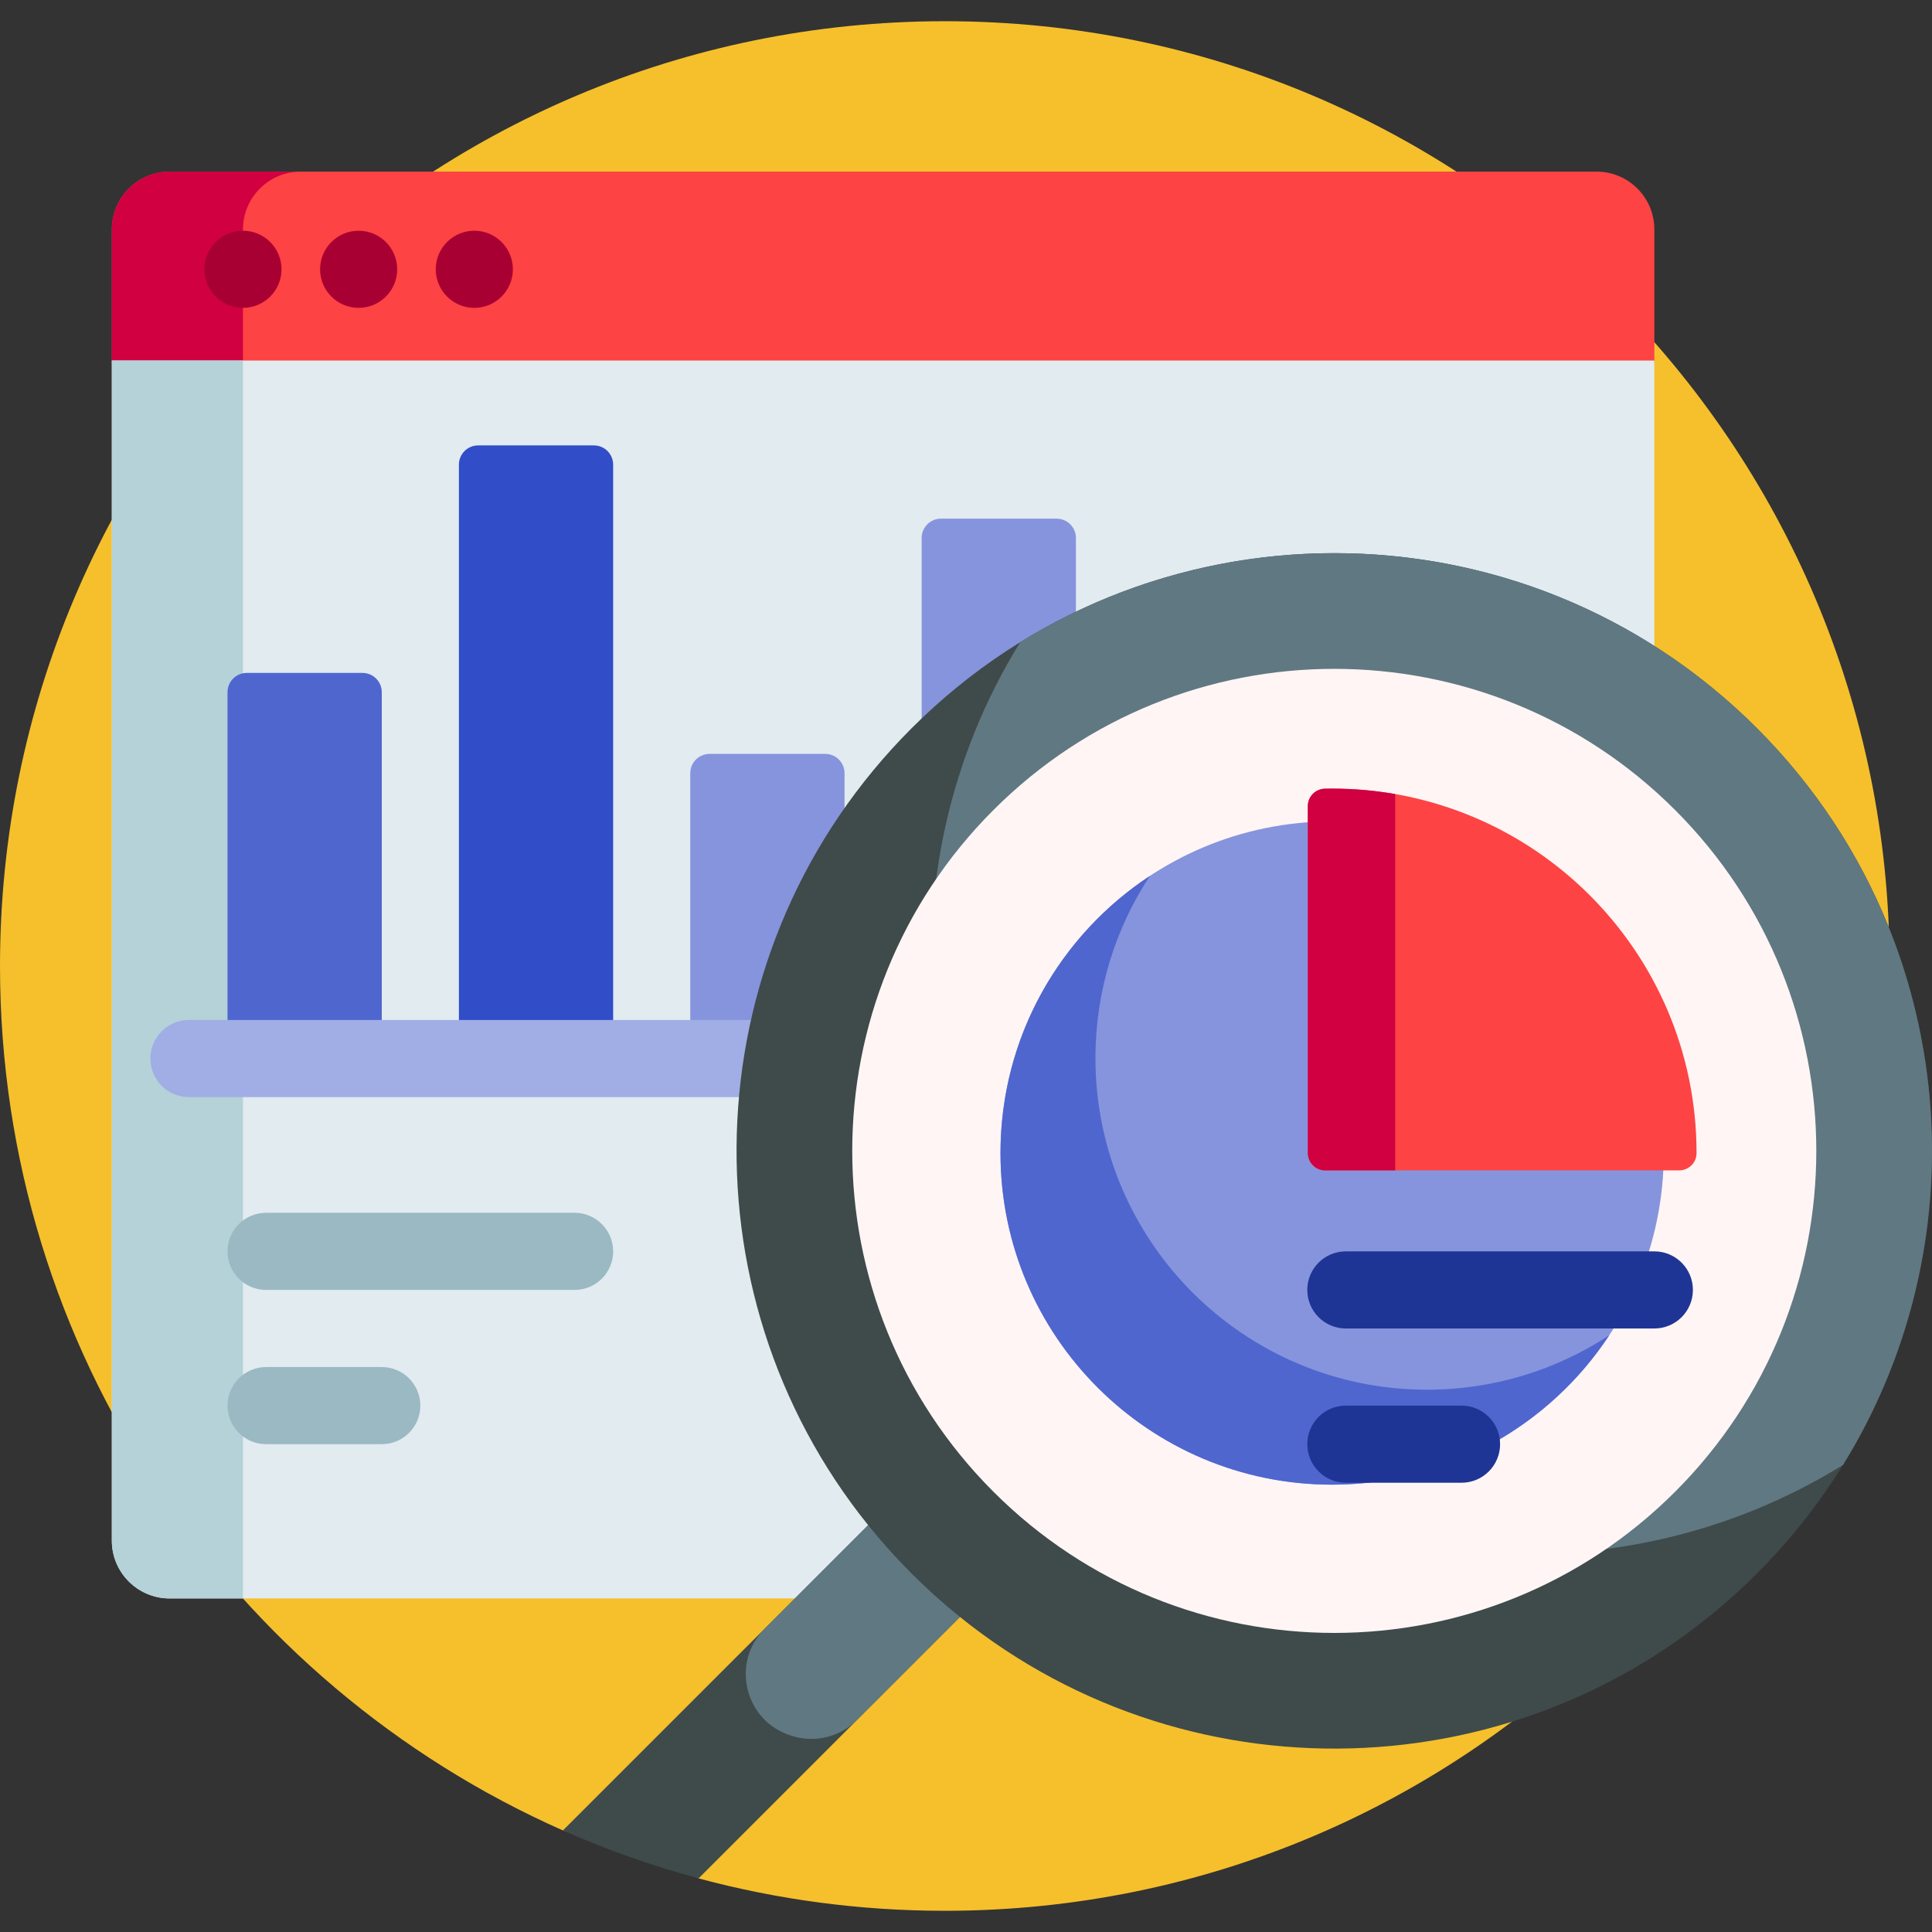 <svg id="Capa_1" enable-background="new 0 0 501 501" height="512" viewBox="0 0 501 501" width="512" xmlns="http://www.w3.org/2000/svg"><rect x="0" y="0" width="501" height="501" fill="#333333" stroke="none"/><g><path d="m490 250.5c0 135.31-109.69 245-245 245-22.025 0-43.371-2.906-63.675-8.356-2.498-.67-2.006-4.674-4.472-5.421-7.396-2.24-14.645-4.821-21.728-7.723-2.072-.849-7.103 1.569-9.146.665-85.984-38.037-145.979-124.095-145.979-224.165 0-135.31 109.69-245 245-245s245 109.69 245 245z" fill="#f5c02c"/><path d="m419 103.5h-380c-5.523 0-10-4.477-10-10v-34c0-8.284 6.716-15 15-15h370c8.284 0 15 6.716 15 15v34c0 5.523-4.477 10-10 10z" fill="#fd4343"/><path d="m73 103.5h-34c-5.523 0-10-4.477-10-10v-34c0-8.284 6.716-15 15-15h34c-8.284 0-15 6.716-15 15v34c0 5.523 4.477 10 10 10z" fill="#d00041"/><path d="m73 69.834c0 5.522-4.477 10-10 10-5.523 0-10-4.478-10-10 0-5.523 4.477-10 10-10 5.523 0 10 4.477 10 10zm50-10c-5.523 0-10 4.477-10 10 0 5.522 4.477 10 10 10 5.523 0 10-4.478 10-10 0-5.523-4.477-10-10-10zm-30 0c-5.523 0-10 4.477-10 10 0 5.522 4.477 10 10 10s10-4.478 10-10c0-5.523-4.477-10-10-10z" fill="#a90033"/><path d="m414 414.5h-370c-8.284 0-15-6.716-15-15v-306h400v306c0 8.284-6.716 15-15 15z" fill="#e1ebf0"/><path d="m63 414.5h-19c-8.284 0-15-6.716-15-15v-306h34z" fill="#b4d2d7"/><path d="m94 274.5h-30c-2.761 0-5-2.239-5-5v-90c0-2.761 2.239-5 5-5h30c2.761 0 5 2.239 5 5v90c0 2.761-2.239 5-5 5z" fill="#4f66cf"/><path d="m274 274.5h-30c-2.761 0-5-2.239-5-5v-130c0-2.761 2.239-5 5-5h30c2.761 0 5 2.239 5 5v130c0 2.761-2.239 5-5 5zm-60 0h-30c-2.761 0-5-2.239-5-5v-69c0-2.761 2.239-5 5-5h30c2.761 0 5 2.239 5 5v69c0 2.761-2.239 5-5 5z" fill="#8694dd"/><path d="m154 274.5h-30c-2.761 0-5-2.239-5-5v-149c0-2.761 2.239-5 5-5h30c2.761 0 5 2.239 5 5v149c0 2.761-2.239 5-5 5z" fill="#314dc8"/><path d="m399 284.5h-350c-5.523 0-10-4.477-10-10 0-5.523 4.477-10 10-10h350c5.523 0 10 4.477 10 10 0 5.523-4.477 10-10 10z" fill="#a1ade5"/><path d="m109 364.5c0 5.523-4.477 10-10 10h-30c-5.523 0-10-4.477-10-10s4.477-10 10-10h30c5.523 0 10 4.477 10 10zm40-50h-80c-5.523 0-10 4.477-10 10 0 5.523 4.477 10 10 10h80c5.523 0 10-4.477 10-10 0-5.523-4.477-10-10-10z" fill="#9bb9c3"/><path d="m455.602 408.046c-56.509 56.509-145.796 60.264-206.661 11.264l-67.788 67.788c-12.124-3.264-23.875-7.435-35.177-12.435l79.159-79.159c-49-60.865-45.245-150.152 11.264-206.661 60.531-60.531 158.672-60.531 219.203 0s60.531 158.672 0 219.203z" fill="#3f4a4a"/><path d="m248.941 419.31-26.735 26.735c-4.397 4.396-10.877 5.983-16.808 4.116-.119-.038-.238-.075-.357-.113-11.923-3.774-15.606-18.844-6.763-27.687l26.857-26.857c3.488 4.332 7.242 8.52 11.264 12.542 4.022 4.021 8.209 7.776 12.542 11.264zm15.614-252.784c-36.969 59.764-29.53 139.201 22.316 191.047s131.283 59.285 191.047 22.316c36.968-59.764 29.53-139.201-22.316-191.047s-131.284-59.284-191.047-22.316z" fill="#607882"/><path d="m434.388 210.056c48.816 48.816 48.816 127.961 0 176.777s-127.961 48.816-176.777 0-48.816-127.961 0-176.777 127.962-48.816 176.777 0z" fill="#fff5f5"/><path d="m345.444 213c47.496 0 86 38.504 86 86s-38.504 86-86 86-86-38.504-86-86 38.504-86 86-86z" fill="#8694dd"/><path d="m417.316 346.246c-15.378 23.346-41.825 38.754-71.872 38.754-47.497 0-86-38.503-86-86 0-30.046 15.408-56.494 38.754-71.872-8.931 13.559-14.129 29.795-14.129 47.246 0 47.497 38.504 86 86 86 17.452 0 33.688-5.197 47.247-14.128z" fill="#4f66cf"/><path d="m389 374.5c0 5.523-4.477 10-10 10h-30c-5.523 0-10-4.477-10-10s4.477-10 10-10h30c5.523 0 10 4.477 10 10zm40-50h-80c-5.523 0-10 4.477-10 10 0 5.523 4.477 10 10 10h80c5.523 0 10-4.477 10-10 0-5.523-4.477-10-10-10z" fill="#1f3595"/><path d="m439.944 299v.045c-.001 2.469-2.039 4.455-4.508 4.455h-91.784c-2.49 0-4.508-2.018-4.508-4.508v-89.964c0-2.47 1.988-4.463 4.458-4.51.613-.012 1.227-.018 1.842-.018 52.191 0 94.5 42.309 94.5 94.5z" fill="#fd4343"/><path d="m361.8 303.5h-18.147c-2.49 0-4.508-2.019-4.508-4.508v-89.963c0-2.471 1.988-4.463 4.458-4.511.613-.012 1.227-.018 1.842-.018 5.578 0 11.043.484 16.355 1.411z" fill="#d00041"/></g></svg>